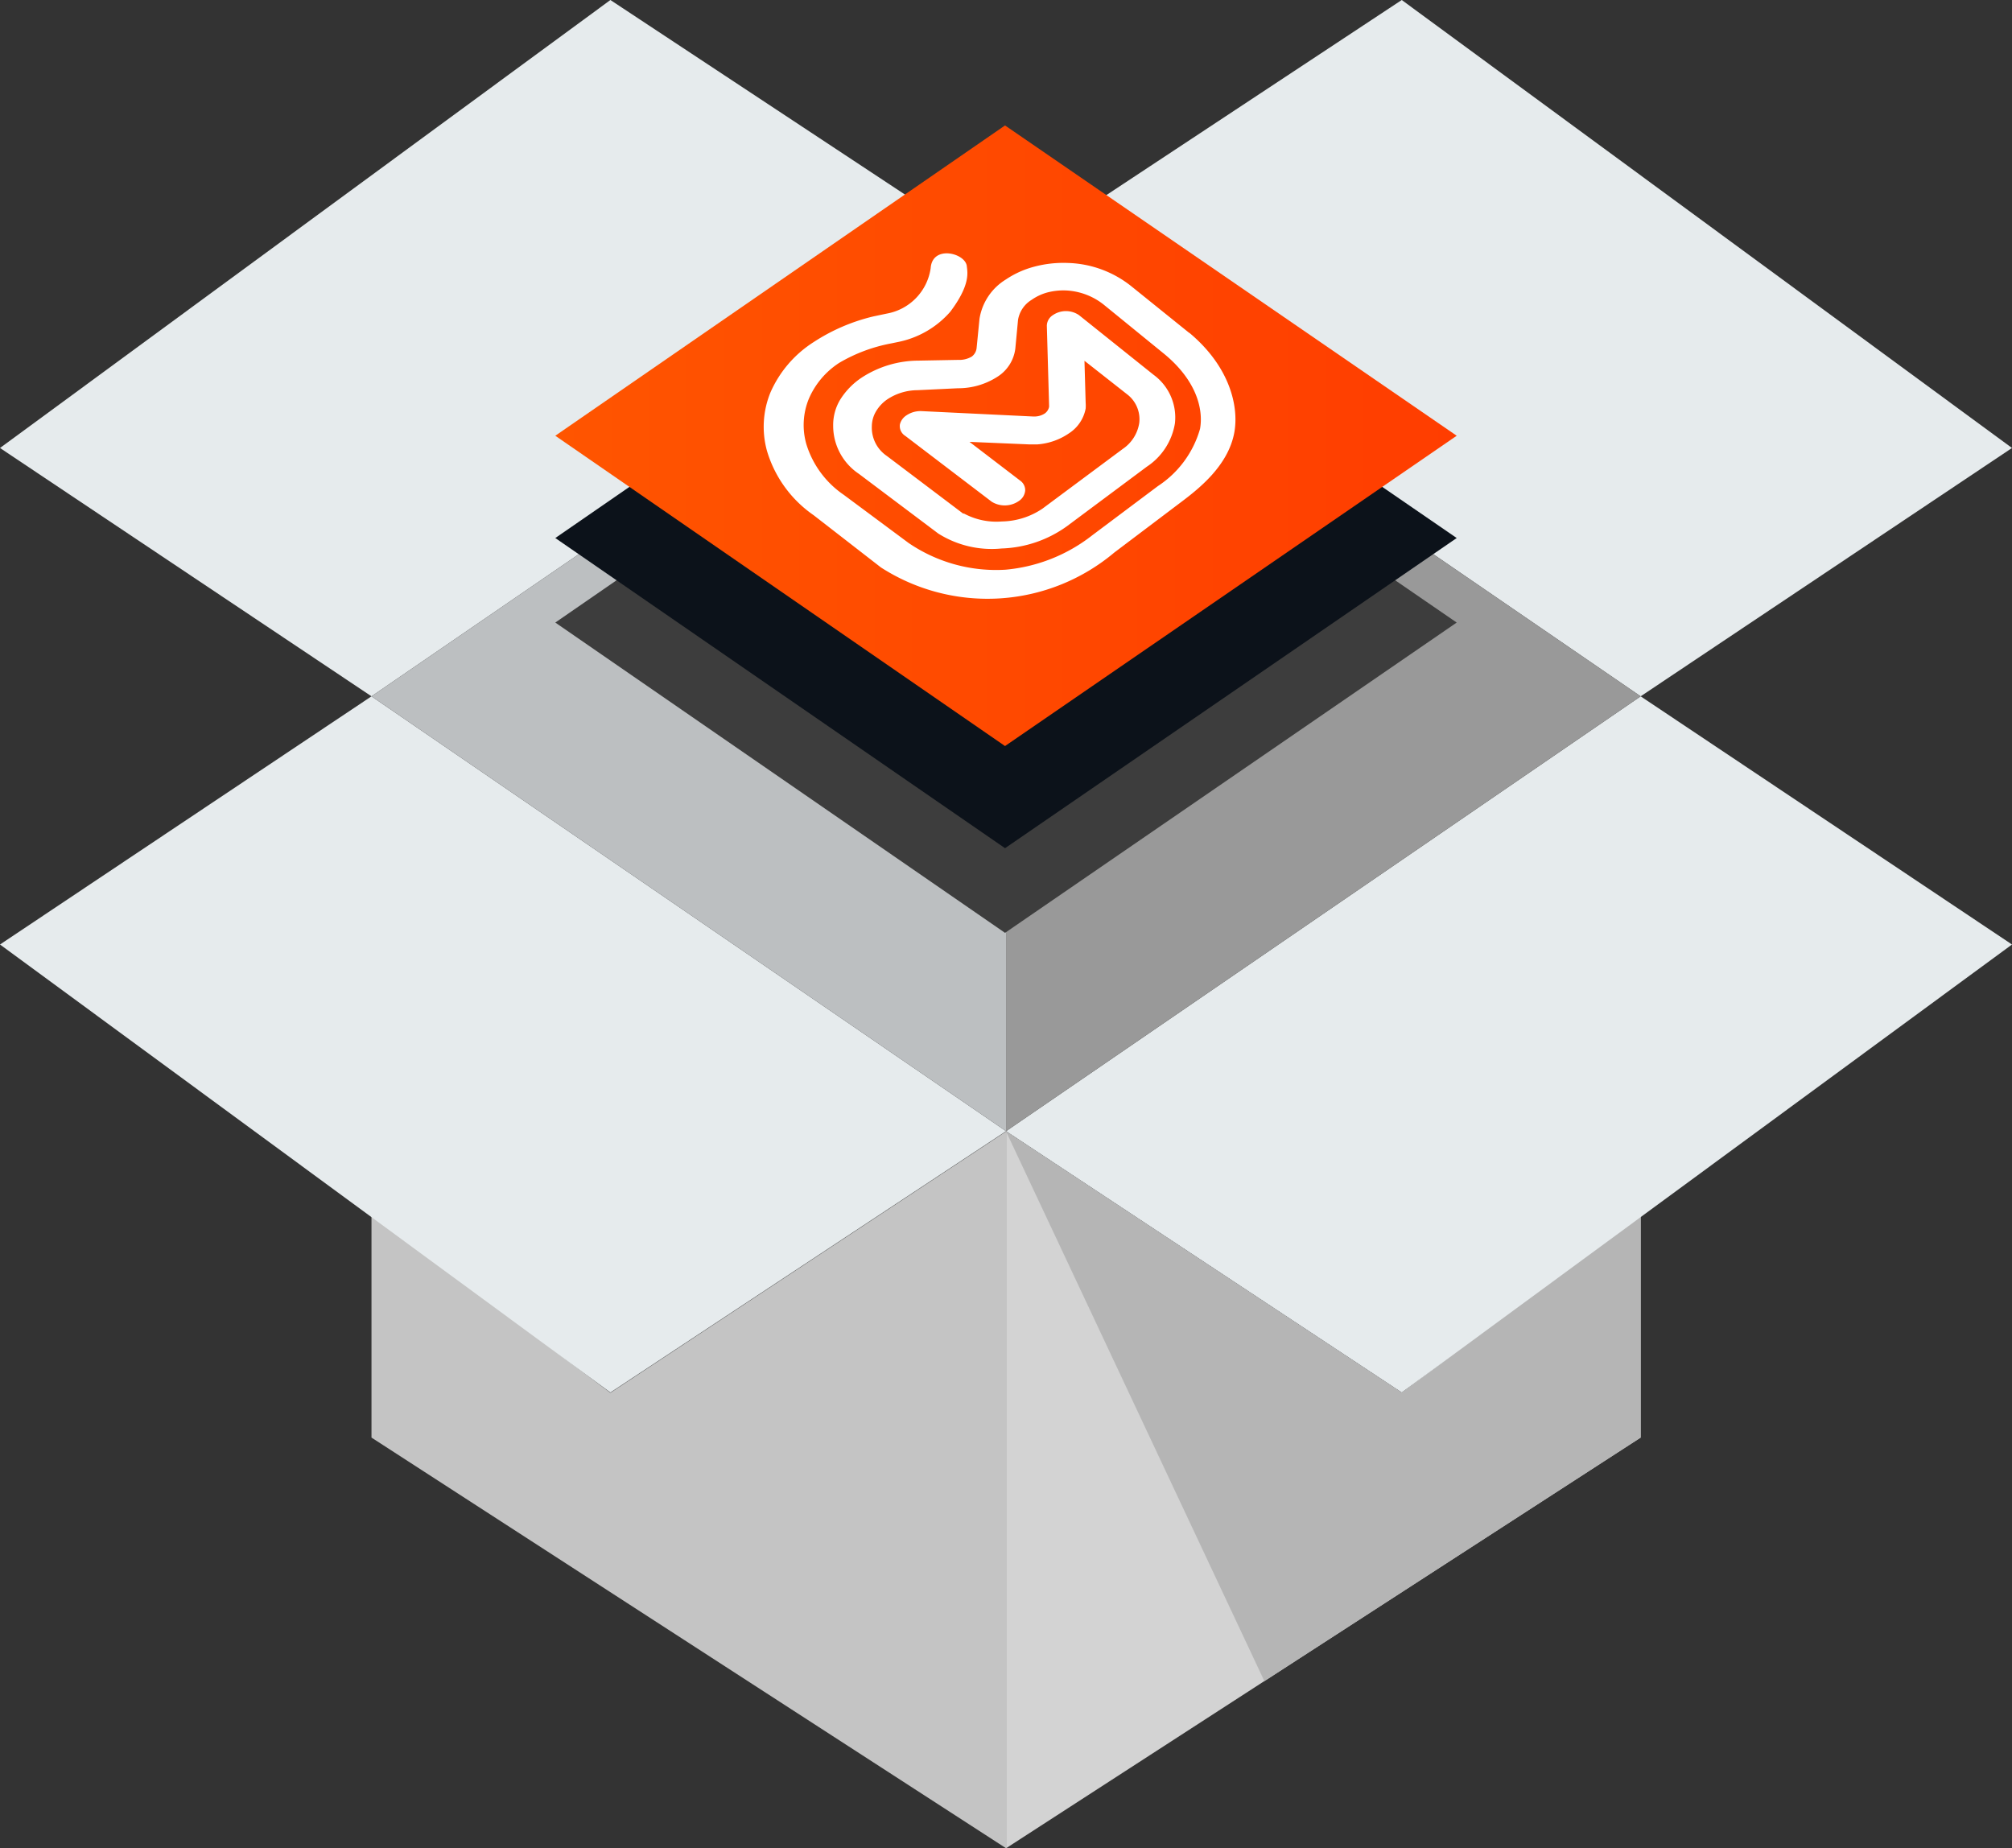 <svg xmlns="http://www.w3.org/2000/svg" xmlns:xlink="http://www.w3.org/1999/xlink" viewBox="0 0 134.75 123.77" id="iadv4" width="135" height="124"><rect x="0" y="0" width="134.75" height="123.77" fill="#333333" stroke="none"/><defs><linearGradient id="a" x1="37.19" y1="29.18" x2="97.56" y2="29.18" gradientUnits="userSpaceOnUse"><stop offset="0" stop-color="#f50"/><stop offset="1" stop-color="#ff3d00"/></linearGradient></defs><polygon points="67.38 75.77 67.38 123.77 109.88 96.27 109.88 81.27 93.88 93.27 67.38 75.77" style="fill:#d3d3d3"/><polygon points="67.38 75.77 84.68 112.58 109.88 96.27 109.88 81.27 93.88 93.27 67.38 75.77" style="fill:#b5b5b5"/><polygon points="67.38 75.75 93.88 93.25 134.75 63.25 109.88 46.63 67.38 75.75" style="fill:#e6ebed"/><polygon points="67.38 17.5 93.88 0 134.75 30 109.88 46.63 67.38 17.5" style="fill:#e6ebed"/><polygon points="67.38 75.77 67.38 123.77 24.88 96.27 24.88 81.27 40.88 93.27 67.38 75.77" style="fill:#c4c4c4"/><polygon points="67.38 75.75 40.88 93.25 0 63.25 24.88 46.63 67.38 75.75" style="fill:#e6ebed"/><polygon points="67.38 17.5 40.88 0 0 30 24.88 46.63 67.38 17.5" style="fill:#e6ebed"/><polygon points="67.38 17.5 67.38 75.75 109.88 46.63 67.38 17.5" style="fill:#999"/><polygon points="67.38 17.5 67.38 75.75 24.88 46.63 67.38 17.5" style="fill:#bcbfc1"/><polygon points="97.56 41.69 67.31 62.47 37.19 41.69 67.31 20.91 97.56 41.69" style="fill:#3d3d3d"/><polygon points="97.56 36.03 67.31 56.8 37.19 36.03 67.31 15.25 97.56 36.03" style="fill:#0c121a"/><polygon points="97.56 29.18 67.31 49.96 37.19 29.18 67.31 8.4 97.56 29.18" style="fill:url(#a)"/><path d="M79.63,22.28l-3.86-3.11a7.12,7.12,0,0,0-4.23-1.56,7.6,7.6,0,0,0-2.28.25,6.24,6.24,0,0,0-1.9.86,3.78,3.78,0,0,0-1.76,2.63l-.19,1.92a.82.82,0,0,1-.33.61,1.64,1.64,0,0,1-.9.22l-2.67.05a7,7,0,0,0-3.82,1.15,4.86,4.86,0,0,0-1.43,1.48,3.29,3.29,0,0,0-.46,1.73,3.87,3.87,0,0,0,1.72,3.22l5.32,4a6.71,6.71,0,0,0,4.24,1,7.91,7.91,0,0,0,4.36-1.48l5.37-4a4.3,4.3,0,0,0,1.88-2.91,3.54,3.54,0,0,0-1.43-3.24l-5-4a1.55,1.55,0,0,0-1.74,0,.86.86,0,0,0-.41.72l.15,5.3a1.25,1.25,0,0,1,0,.13.72.72,0,0,1-.29.44,1.27,1.27,0,0,1-.62.2h-.19l-7.46-.36a1.69,1.69,0,0,0-1,.29,1,1,0,0,0-.43.6.77.77,0,0,0,.36.77l5.79,4.41a1.66,1.66,0,0,0,1.83-.06.93.93,0,0,0,.41-.69.78.78,0,0,0-.33-.66l-3.4-2.6,4,.17h.54A4.31,4.31,0,0,0,71.62,29a2.53,2.53,0,0,0,1.09-1.64,2.61,2.61,0,0,0,0-.39l-.08-2.81,2.85,2.24a2.1,2.1,0,0,1,.82,1.92,2.57,2.57,0,0,1-1.1,1.74l-5.38,4a5,5,0,0,1-2.72.86,4.59,4.59,0,0,1-2.54-.53l0,0-.06,0-5.11-3.86a2.29,2.29,0,0,1-1-2,2,2,0,0,1,.29-1,2.56,2.56,0,0,1,.75-.79,3.68,3.68,0,0,1,2-.61L64.15,26a4.84,4.84,0,0,0,2.65-.77A2.61,2.61,0,0,0,68,23.34l.18-1.91a1.94,1.94,0,0,1,.91-1.35,3.4,3.4,0,0,1,1-.48,4.24,4.24,0,0,1,1.28-.15,4.38,4.38,0,0,1,2.61,1l3.88,3.16c2.25,1.8,2.75,3.76,2.51,5.11a6.8,6.8,0,0,1-2.82,3.83l-4.39,3.29a11,11,0,0,1-5.81,2.31,10.39,10.39,0,0,1-6.5-1.79h0l-4.35-3.23A6.36,6.36,0,0,1,54,29.73a4.64,4.64,0,0,1,.16-3,5.4,5.4,0,0,1,2.06-2.44A10.77,10.77,0,0,1,59.67,23l.58-.12h0a6.29,6.29,0,0,0,3.39-2c1.38-1.83,1.15-2.66,1.11-3.06-.1-.88-2.31-1.43-2.42.14A3.61,3.61,0,0,1,59.39,21l-.9.19h0a12.67,12.67,0,0,0-4,1.72,7.63,7.63,0,0,0-2.89,3.37,6.07,6.07,0,0,0-.24,3.89,8,8,0,0,0,3.13,4.33L59,38a13.19,13.19,0,0,0,15.63-1L79,33.7c1.2-.9,3.26-2.47,3.67-4.76.3-1.7-.28-4.36-3-6.64Z" style="fill:#fff"/></svg>